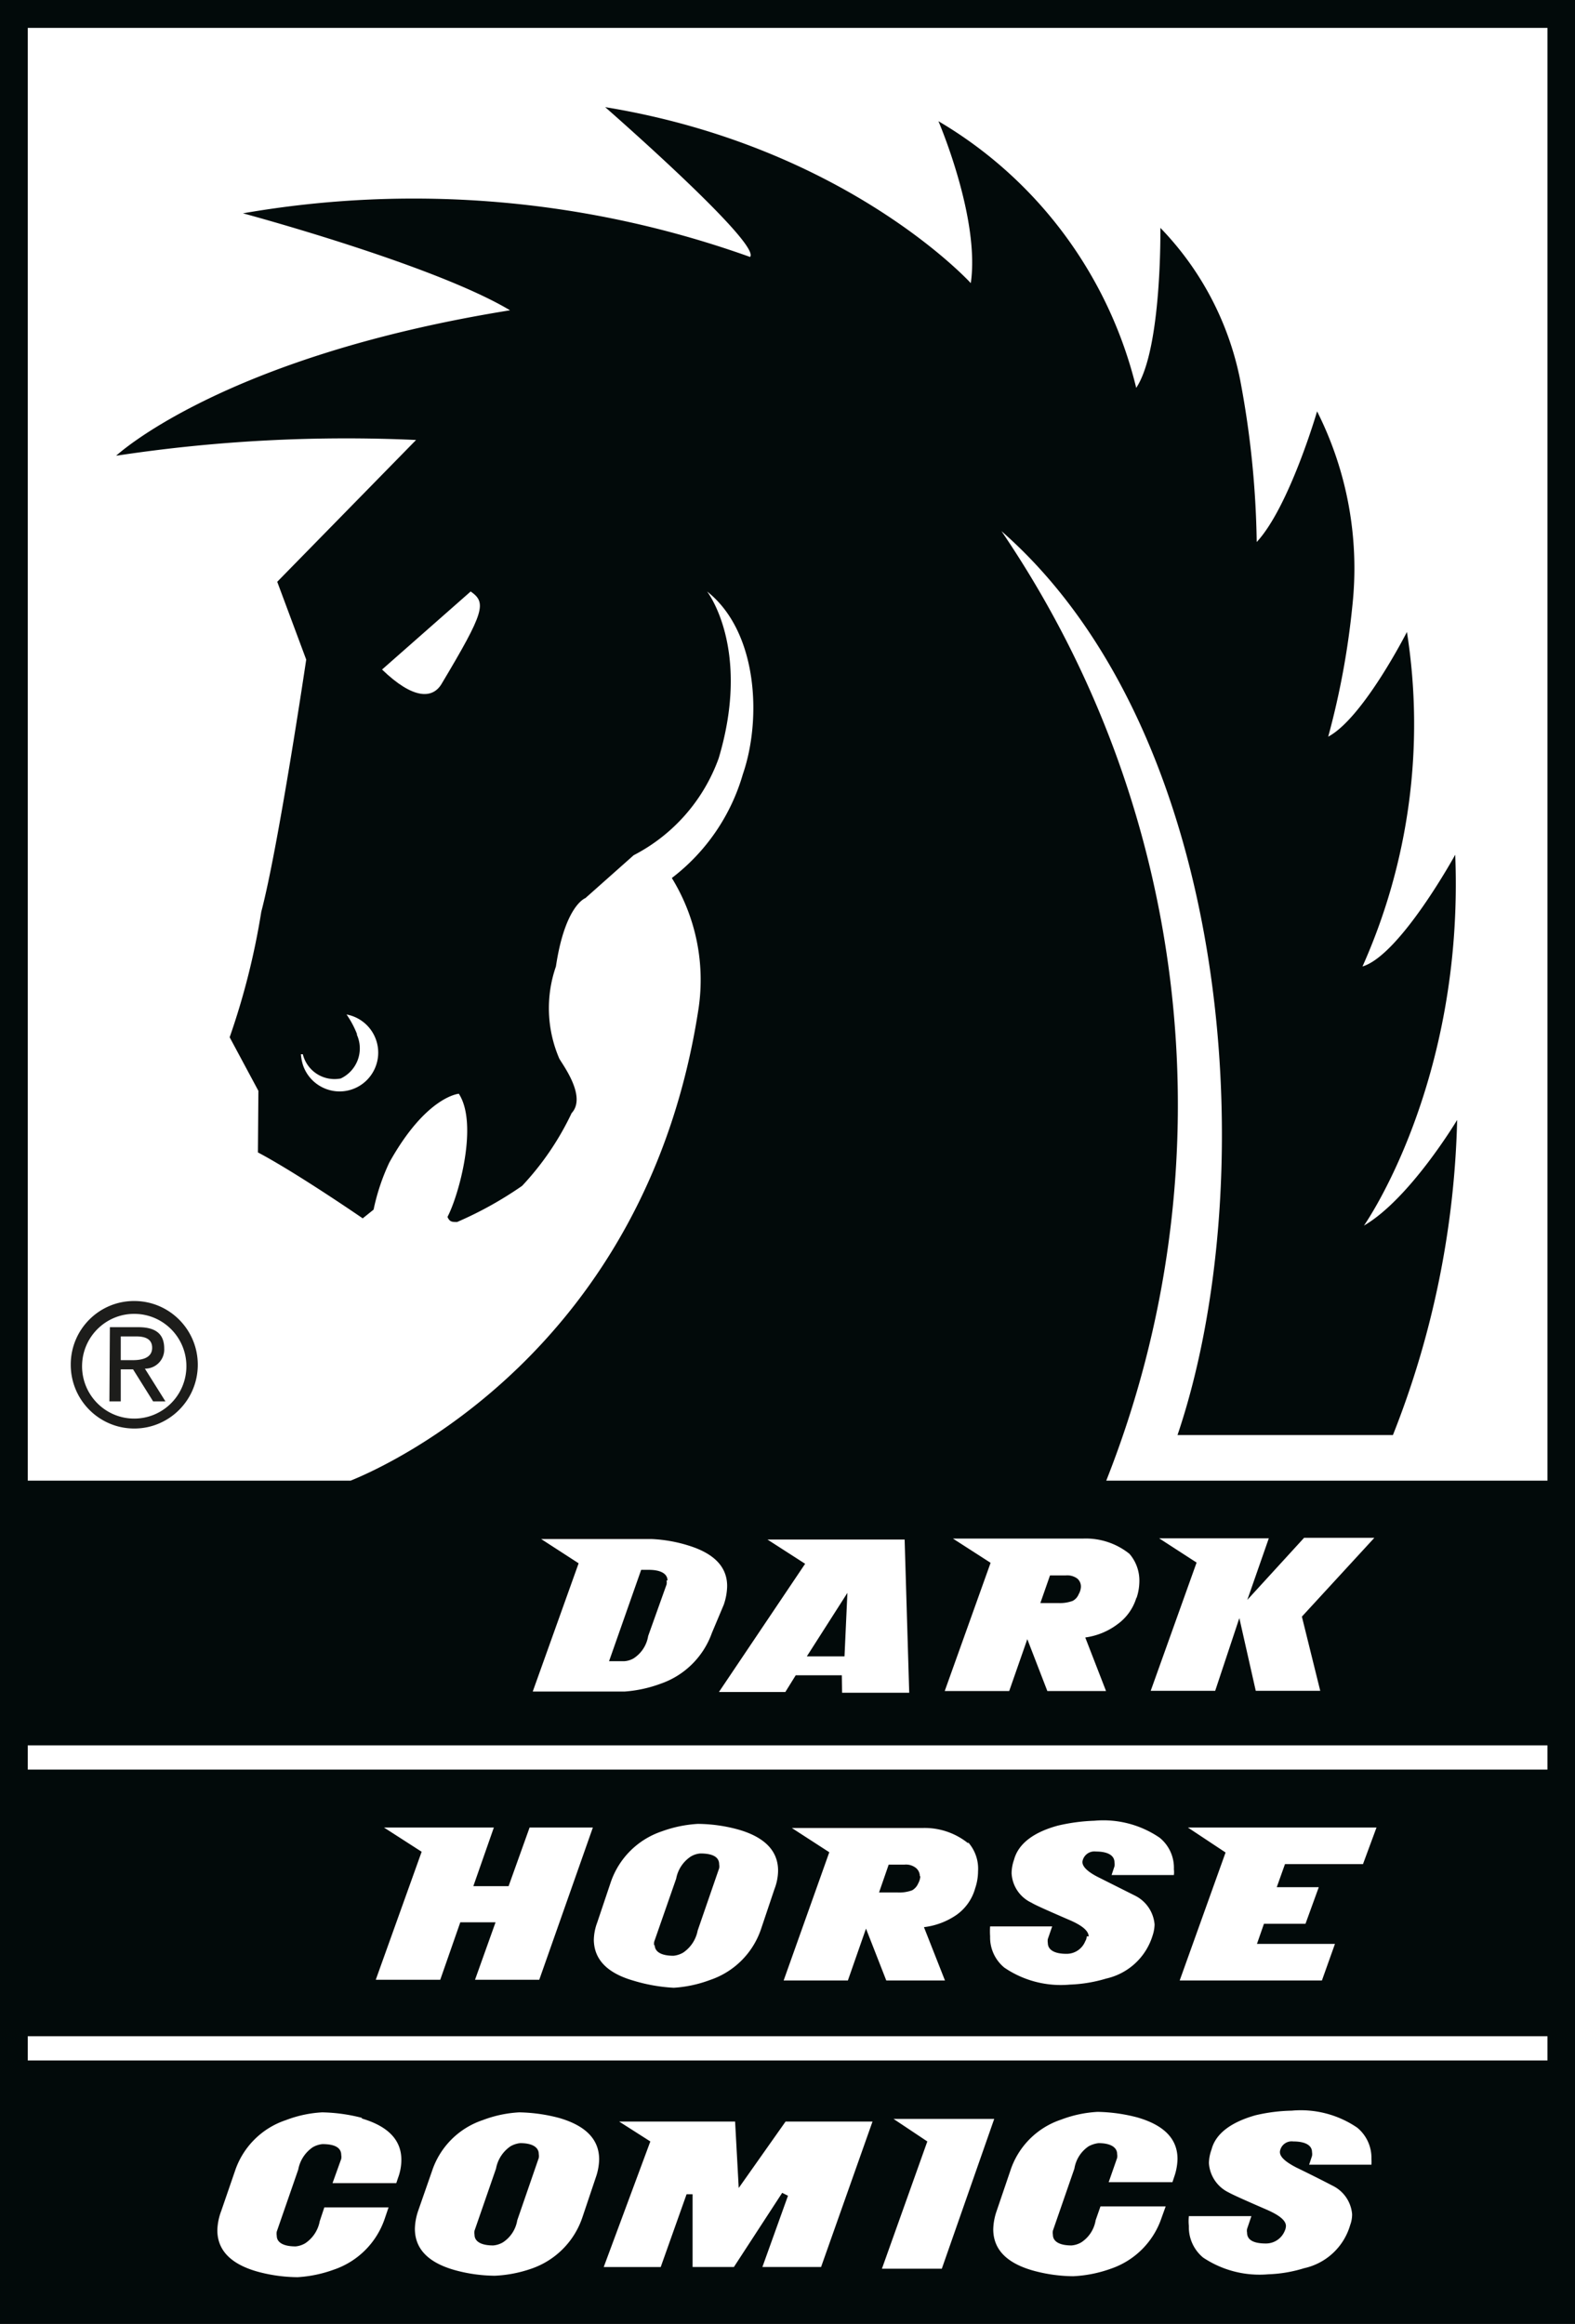 <svg xml:space="preserve" width="250" height="368.796" xmlns="http://www.w3.org/2000/svg"><path d="M0 0h250v368.796H0Z" style="fill:#020a0a;fill-opacity:1;fill-rule:nonzero;stroke:none;stroke-width:3.84"/><path d="M245.631 234.965V4.425H4.409v230.54h51.25c5.75-2.308 46.994-20.696 55.236-75.013a30.856 30.856 0 0 0-4.255-20.619 31.82 31.82 0 0 0 11.27-16.464c3.028-8.771 2.376-22.658-5.674-29.006 0 0 7.053 9.04 1.84 26.467a27.98 27.98 0 0 1-13.493 15.387l-7.666 6.809s-3.22 1.115-4.676 10.848a20.179 20.179 0 0 0 .536 14.618c.575 1.039 4.37 6.04 1.955 8.655a44.831 44.831 0 0 1-7.858 11.54 59.149 59.149 0 0 1-10.311 5.733c-.805 0-1.189 0-1.534-.808 1.84-3.5 4.907-14.772 1.802-19.542 0 0-5.175.385-11.04 10.925a33.677 33.677 0 0 0-2.491 7.463l-1.725 1.385s-10.388-7.156-16.636-10.464l.076-9.77-4.561-8.502a115.779 115.779 0 0 0 5.021-19.927c2.722-10.271 7.13-40.007 7.13-40.007l-4.6-12.348 22.04-22.504a243.108 243.108 0 0 0-47.607 2.5s16.79-15.733 62.519-23.08C68.806 41.97 38.562 33.852 38.562 33.852a158.39 158.39 0 0 1 80.497 6.924c1.84-2.077-23-23.773-23-23.773 38.332 6.27 58.035 27.928 58.035 27.928 1.495-10.31-5.136-25.697-5.136-25.697 15.742 9.26 27.07 24.527 31.393 42.315 4.102-6.155 3.834-25.389 3.834-25.389a48.17 48.17 0 0 1 12.649 24.043 148.45 148.45 0 0 1 2.645 25.812c5.175-5.578 9.583-20.734 9.583-20.734a55.287 55.287 0 0 1 5.596 30.89 126.571 126.571 0 0 1-3.833 20.734c5.558-2.962 12.496-16.618 12.496-16.618a94.281 94.281 0 0 1-7.053 53.086c5.98-1.808 14.72-17.734 14.72-17.734 1.456 36.276-14.49 58.857-14.49 58.857 7.322-4.27 14.796-16.773 14.796-16.773a144.936 144.936 0 0 1-10.196 50.01h-34.192c13.646-40.316 9.085-111.02-27.944-143.45 30.14 44.336 36.373 100.8 16.636 150.681zM56.655 164.222a5.277 5.277 0 0 1-2.568 6.924 5.178 5.178 0 0 1-6.018-3.847h-.307c.043.6.161 1.197.345 1.77 1.116 3.208 4.612 4.905 7.809 3.79 3.2-1.12 4.89-4.629 3.775-7.84a6.14 6.14 0 0 0-4.684-4.028 14.842 14.842 0 0 1 1.648 3.077" style="fill:#fff;fill-opacity:1;fill-rule:nonzero;stroke:none;stroke-width:3.84"/><path d="M4.408 323.134H245.63v3.847H4.408Zm0-46.162H245.63v3.847H4.408Z" style="fill:#fff;fill-opacity:1;fill-rule:nonzero;stroke:none;stroke-width:3.84"/><path d="M19.167 212.077h2.415c1.226 0 2.568.269 2.568 1.808 0 1.538-1.457 1.962-3.067 1.962h-1.916zm-1.802 10.31h1.802v-5.079h1.955l3.181 5.078h1.955L23 217.193a3.036 3.036 0 0 0 3.07-2.997c0-.064 0-.13-.004-.196 0-2.27-1.303-3.385-4.101-3.385h-4.523zm-4.331-5.925c.191-4.585 4.047-8.148 8.617-7.955 4.569.192 8.118 4.062 7.927 8.647-.185 4.432-3.807 7.94-8.226 7.963-4.573.029-8.3-3.673-8.326-8.263 0-.13.004-.261.007-.392m-1.801 0c-.065 5.586 4.396 10.168 9.966 10.233 5.566.064 10.13-4.416 10.196-10.002.064-5.59-4.4-10.167-9.966-10.232h-.077c-5.546-.043-10.077 4.435-10.12 10.001z" style="fill:#1d1d1b;fill-opacity:1;fill-rule:nonzero;stroke:none;stroke-width:3.84"/><path d="M60.642 106.25c4.944 4.77 8.011 4.655 9.43 2.308 6.899-11.54 7.167-12.925 4.637-14.695z" style="fill:#fff;fill-opacity:1;fill-rule:nonzero;stroke:none;stroke-width:3.84"/><path d="M188.708 351.678a7.27 7.27 0 0 0 0 1.577 6.25 6.25 0 0 0 2.262 5.001 16.098 16.098 0 0 0 10.35 2.655 21.492 21.492 0 0 0 5.673-.962 9.794 9.794 0 0 0 7.32-6.848c.208-.554.312-1.138.307-1.73a5.544 5.544 0 0 0-3.143-4.54s-2.032-1.077-5.673-2.846c-1.955-1-2.837-1.885-2.607-2.732a1.878 1.878 0 0 1 2.07-1.423c1.994 0 2.99.654 2.99 1.693.036.203.036.41 0 .615l-.46 1.385h9.89a6.616 6.616 0 0 0 0-.923 6.187 6.187 0 0 0-2.262-4.963 15.901 15.901 0 0 0-10.388-2.692 27.196 27.196 0 0 0-5.75.73c-3.833 1.078-6.324 2.886-6.976 5.425a6.656 6.656 0 0 0-.421 2.154 5.582 5.582 0 0 0 3.181 4.693c.537.308 2.492 1.192 5.865 2.654 2.147.923 3.182 1.77 3.182 2.655a2.05 2.05 0 0 1-.192.769 3.222 3.222 0 0 1-2.99 2c-1.993 0-2.99-.577-2.99-1.73a1.555 1.555 0 0 1 0-.578l.69-2.039zm5.827-57.702-7.283 20.31h22.577l2.07-5.808h-12.381l1.111-3.193h6.593l2.109-5.808h-6.67l1.303-3.655h12.382l2.146-5.809h-29.937zm-36.339 56.894a9.5 9.5 0 0 0-.537 2.885c0 3.193 2.108 5.386 6.363 6.579a24.59 24.59 0 0 0 6.325.884 20.383 20.383 0 0 0 5.98-1.192 12.855 12.855 0 0 0 8.05-8.079l.651-1.808h-10.35l-.766 2.193a5.19 5.19 0 0 1-2.261 3.5 3.608 3.608 0 0 1-1.572.5c-1.955 0-2.952-.654-2.952-1.692a1.995 1.995 0 0 1 0-.654l3.412-9.848a5.268 5.268 0 0 1 2.262-3.539 4.422 4.422 0 0 1 1.571-.5c1.955 0 2.952.692 2.952 1.731.036.204.036.411 0 .616l-1.342 3.847h10.12l.268-.808c.33-.927.514-1.9.536-2.885 0-3.155-2.108-5.348-6.363-6.579a26.441 26.441 0 0 0-6.324-.884 19.16 19.16 0 0 0-5.788 1.23 12.682 12.682 0 0 0-8.05 8.08zm14.298-43.584a1.534 1.534 0 0 1-.23.77 3.182 3.182 0 0 1-2.99 2c-1.955 0-2.952-.655-2.952-1.732a1.773 1.773 0 0 1 0-.615l.69-2h-9.851a11.53 11.53 0 0 0 0 1.577 6.182 6.182 0 0 0 2.262 4.962 15.902 15.902 0 0 0 10.388 2.693 22.83 22.83 0 0 0 5.788-.962 9.977 9.977 0 0 0 7.36-6.847 5.9 5.9 0 0 0 .306-1.731 5.622 5.622 0 0 0-3.105-4.578l-5.673-2.847c-1.955-.961-2.837-1.885-2.645-2.693a1.918 1.918 0 0 1 2.108-1.461c1.955 0 2.952.654 2.952 1.73.036.204.036.412 0 .616l-.46 1.385h9.89a3.97 3.97 0 0 0 0-.923 6.128 6.128 0 0 0-2.262-5 15.818 15.818 0 0 0-10.35-2.694 29.554 29.554 0 0 0-5.788.77c-3.833 1.038-6.286 2.846-6.976 5.424a6.56 6.56 0 0 0-.384 2.154 5.463 5.463 0 0 0 3.143 4.655c.537.346 2.53 1.23 5.903 2.692 2.109.885 3.182 1.77 3.182 2.655m-25.606 32.544-7.206 20.196h9.506l8.318-23.774h-15.984zm-43.966 0-7.398 19.927h9.046l4.102-11.541h.958v11.54h6.555l7.666-11.77.92.46-4.063 11.31h9.314l8.165-23.08h-13.8l-7.436 10.54-.575-10.54H98.283Zm.613-31.082a1.768 1.768 0 0 1 0-.616l3.488-10.002a5.385 5.385 0 0 1 2.3-3.5 3.435 3.435 0 0 1 1.534-.5c1.993 0 2.99.577 2.99 1.73.035.205.035.412 0 .616l-3.412 9.887a5.462 5.462 0 0 1-2.3 3.5 3.814 3.814 0 0 1-1.533.5c-1.994 0-2.99-.654-2.99-1.731m-9.66-.885c0 3.182 2.108 5.374 6.325 6.578a26.698 26.698 0 0 0 6.363 1.116 19.913 19.913 0 0 0 5.75-1.231 12.863 12.863 0 0 0 8.088-8.04l2.146-6.386c.365-.93.56-1.923.575-2.923 0-3.155-2.146-5.347-6.363-6.54a24.879 24.879 0 0 0-6.363-.885 20.028 20.028 0 0 0-5.75 1.193 12.904 12.904 0 0 0-8.088 8.078l-2.146 6.386a8.257 8.257 0 0 0-.537 2.885M75.323 354.64a2.003 2.003 0 0 1 0-.654l3.411-9.848a5.474 5.474 0 0 1 2.3-3.539 3.882 3.882 0 0 1 1.533-.5c1.994 0 2.952.692 2.952 1.731.036.204.036.411 0 .616l-3.412 9.886a5.19 5.19 0 0 1-2.261 3.5 3.608 3.608 0 0 1-1.572.5c-1.955 0-2.951-.654-2.951-1.692m-8.932-3.847c-.325.927-.51 1.9-.536 2.885 0 3.193 2.108 5.386 6.363 6.578 2.062.57 4.186.866 6.325.885a20.368 20.368 0 0 0 5.788-1.115 12.984 12.984 0 0 0 8.088-8.079l2.146-6.385c.33-.928.514-1.9.537-2.886 0-3.154-2.109-5.347-6.363-6.578a26.442 26.442 0 0 0-6.325-.885 19.159 19.159 0 0 0-5.788 1.231 12.733 12.733 0 0 0-8.05 8.079zm-8.893-14.695a27.112 27.112 0 0 0-6.363-.885c-1.97.108-3.91.524-5.75 1.231a12.756 12.756 0 0 0-8.088 8.079l-2.184 6.347c-.373.973-.58 2-.614 3.04 0 3.192 2.147 5.385 6.363 6.577 2.074.57 4.213.866 6.363.885a20.294 20.294 0 0 0 5.75-1.193 12.904 12.904 0 0 0 8.088-8.078l.613-1.808H51.48l-.728 2.193a5.385 5.385 0 0 1-2.3 3.5 3.63 3.63 0 0 1-1.533.5c-1.993 0-2.99-.654-2.99-1.692a2.01 2.01 0 0 1 0-.655l3.412-9.847a5.474 5.474 0 0 1 2.3-3.54 3.858 3.858 0 0 1 1.533-.5c1.993 0 2.99.578 2.99 1.732.036.203.036.411 0 .615l-1.38 3.847h10.12l.268-.808c.348-.923.533-1.9.537-2.885 0-3.154-2.108-5.347-6.325-6.578m36.722-46.162H84.063l-3.335 9.31h-5.596l3.258-9.31H60.949l5.98 3.847-7.283 20.311H69.88l3.182-9.117h5.596l-3.258 9.117h10.196zm11.691-39.2c.05.217.05.44 0 .655l-2.913 8.155a5.207 5.207 0 0 1-2.3 3.54c-.468.272-.993.43-1.533.46h-2.377l5.098-14.502h1.189c1.993 0 2.99.654 2.99 1.693m8.93 3.847c.334-.954.518-1.95.538-2.962 0-3-1.994-5.117-5.98-6.386a22.958 22.958 0 0 0-5.941-1.077H85.903l5.942 3.847-7.283 20.35h14.604a20.772 20.772 0 0 0 5.673-1.232 13.21 13.21 0 0 0 8.165-8.078zm19.167 8.193h-5.98l6.44-10.078zm-.384 5.77h10.656l-.728-24.311H121.82l5.98 3.847-13.685 20.35h10.541l1.648-2.655h7.322zm12.42 29.121c-.029.408-.146.8-.345 1.154-.192.454-.53.835-.959 1.077a5.888 5.888 0 0 1-2.261.347h-2.99l1.533-4.424h2.53a2.538 2.538 0 0 1 1.802.538c.39.324.613.8.613 1.308m7.667-5.231a10.978 10.978 0 0 0-7.284-2.424h-20.699l5.942 3.847-7.245 20.35h10.196l2.875-8.233 3.22 8.233h9.315l-3.335-8.463a11.49 11.49 0 0 0 5.136-1.924 7.681 7.681 0 0 0 2.99-4.231 8.47 8.47 0 0 0 .46-2.693 6.318 6.318 0 0 0-1.571-4.616m17.9-40.546a2.523 2.523 0 0 1-.345 1.154c-.18.462-.52.846-.958 1.077a5.807 5.807 0 0 1-2.261.347h-2.875l1.533-4.386h2.491a2.698 2.698 0 0 1 1.84.5c.38.327.591.808.575 1.308m8.817 1.808c.295-.854.448-1.75.46-2.654a6.48 6.48 0 0 0-1.572-4.386 11.059 11.059 0 0 0-7.321-2.423h-20.7l5.98 3.847-7.283 20.35h10.235l2.875-8.233 3.181 8.232h9.315l-3.297-8.501a10.93 10.93 0 0 0 5.137-2.116 8.03 8.03 0 0 0 2.99-4.231m26.257 3.039 11.5-12.503h-11.155l-9.008 9.848 3.411-9.77h-17.402l5.941 3.846-7.283 20.35h10.235l3.833-11.54 2.606 11.54h10.235z" style="fill:#fff;fill-opacity:1;fill-rule:nonzero;stroke:none;stroke-width:3.84"/></svg>